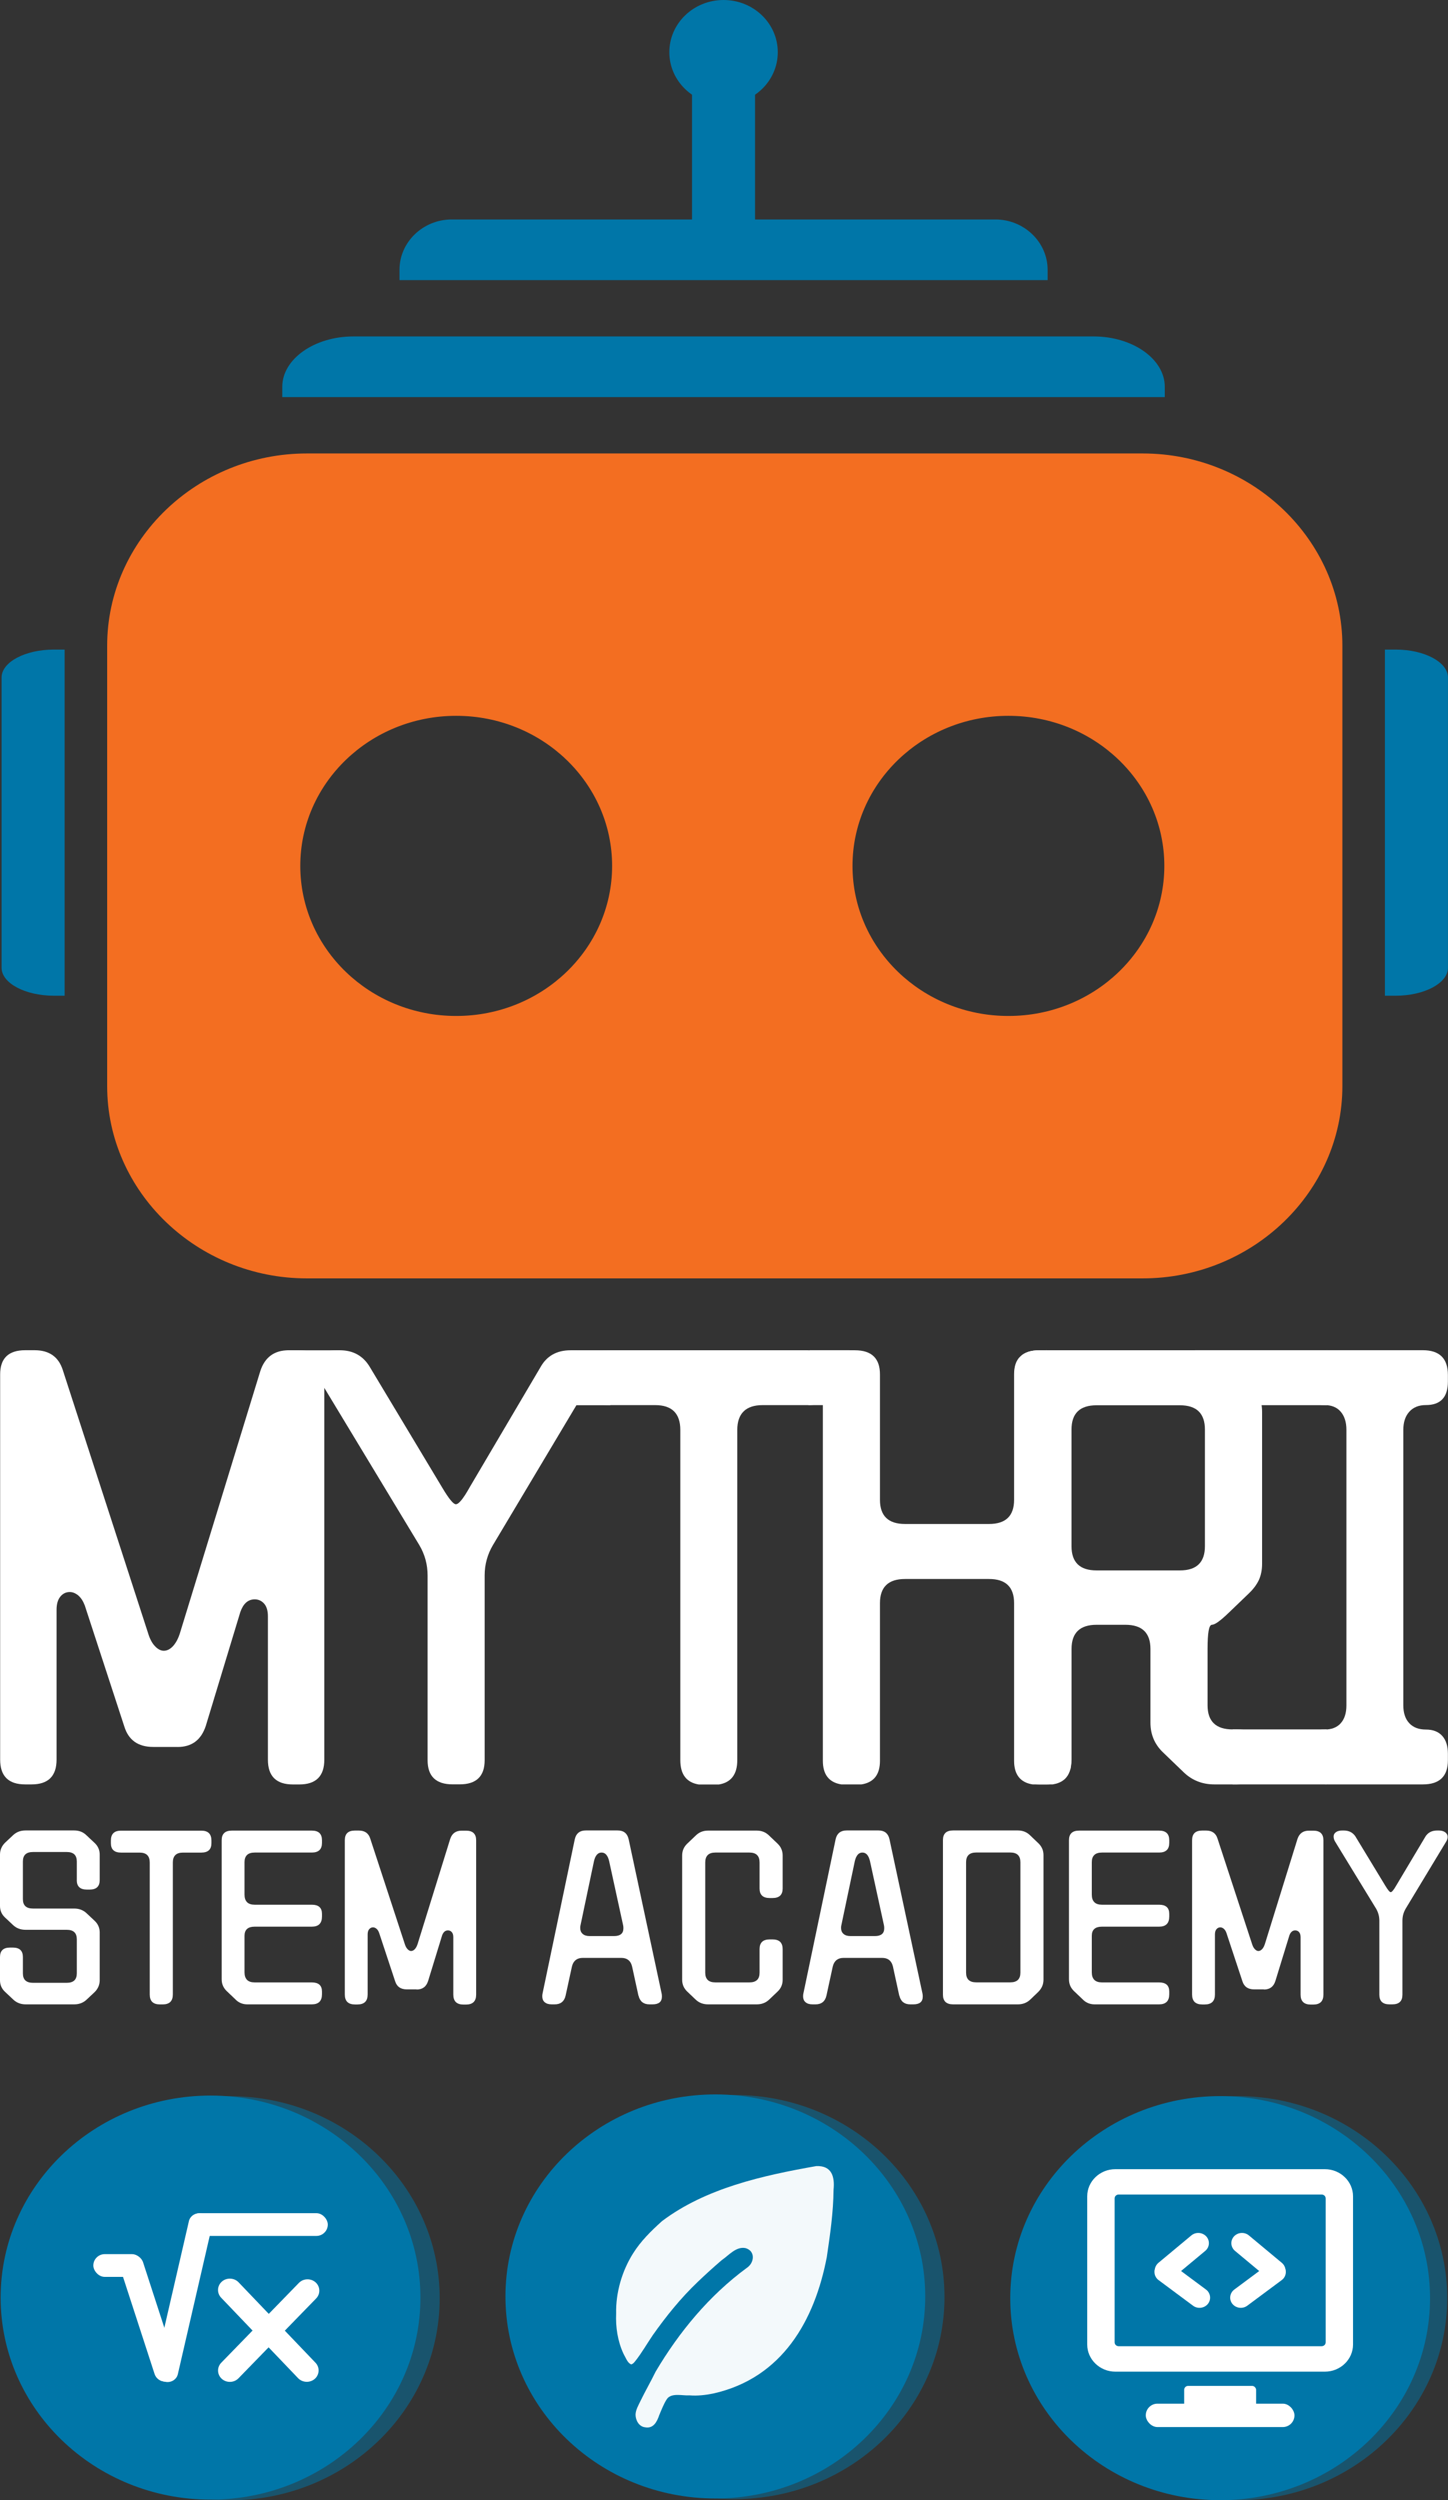 <?xml version="1.0" encoding="UTF-8"?>
<svg id="Layer_2" data-name="Layer 2" xmlns="http://www.w3.org/2000/svg" viewBox="0 0 291.06 502.31">
  <rect x="0" y="0" width="291.06" height="502.31" fill="#333333" stroke="none"/>
  <defs>
    <style>
      .cls-1 {
        opacity: .95;
      }

      .cls-1, .cls-2 {
        fill: #fff;
      }

      .cls-1, .cls-2, .cls-3, .cls-4, .cls-5 {
        stroke-width: 0px;
      }

      .cls-3, .cls-4 {
        fill: #0076a8;
      }

      .cls-4 {
        opacity: .5;
      }

      .cls-5 {
        fill: #f36e21;
      }
    </style>
  </defs>
  <g id="Layer_1-2" data-name="Layer 1">
    <g>
      <g>
        <g>
          <ellipse class="cls-3" cx="42.32" cy="461.59" rx="42.19" ry="40.59"/>
          <ellipse class="cls-4" cx="46.19" cy="461.72" rx="42.19" ry="40.59"/>
          <g>
            <rect class="cls-2" x="18.76" y="452.86" width="10.05" height="4.57" rx="2.29" ry="2.29"/>
            <rect class="cls-2" x="37.93" y="444.63" width="27.96" height="4.57" rx="2.29" ry="2.29"/>
            <path class="cls-2" d="M31.05,476.87l-6.82-20.97c-.39-1.2.31-2.49,1.56-2.86h0c1.25-.38,2.59.3,2.98,1.5l6.82,20.97c.39,1.2-.31,2.49-1.56,2.86h0c-1.25.38-2.59-.3-2.98-1.5Z"/>
            <path class="cls-2" d="M59.92,477.78l-15.47-16.17c-.88-.92-.82-2.38.14-3.23h0c.96-.85,2.47-.79,3.36.13l15.47,16.17c.88.92.82,2.38-.14,3.23h0c-.96.85-2.47.79-3.36-.13Z"/>
            <path class="cls-2" d="M44.47,474.68l15.61-16.04c.89-.92,2.4-.97,3.36-.11h0c.95.86,1,2.31.11,3.23l-15.61,16.04c-.89.92-2.4.97-3.36.11h0c-.95-.86-1-2.31-.11-3.23Z"/>
            <path class="cls-2" d="M31.11,475.98l6.86-29.74c.25-1.09,1.38-1.78,2.52-1.54l.52.11c1.13.24,1.86,1.33,1.6,2.42l-6.86,29.74c-.25,1.09-1.38,1.78-2.52,1.54l-.52-.11c-1.13-.24-1.86-1.33-1.6-2.42Z"/>
          </g>
        </g>
        <g>
          <g>
            <ellipse class="cls-3" cx="143.79" cy="461.36" rx="42.19" ry="40.59"/>
            <ellipse class="cls-4" cx="147.66" cy="461.48" rx="42.19" ry="40.59"/>
          </g>
          <path class="cls-1" d="M126.81,474.98c-.72-.32-1.08-1.43-1.48-2.1-1.18-2.54-1.6-5.35-1.48-8.11-.09-4.15,1.16-8.52,3.43-12.1,1.53-2.43,3.57-4.45,5.81-6.46,8.79-6.61,20.19-9.14,30.99-11.04,3.17-.13,3.73,2.21,3.47,4.76-.03,4.51-.71,9.13-1.36,13.54-2.42,12.63-8.9,24.28-22.82,27.39-1.59.32-3.15.5-4.8.37-1.31.11-3.58-.58-4.51.73-.63.95-1.08,2.15-1.55,3.25-.45,1.34-1.18,2.74-2.82,2.44-1.26-.13-1.93-1.41-1.94-2.54.03-1,.58-1.87,1.02-2.81.93-1.91,2.06-3.87,3.01-5.82,4.71-7.97,10.78-15.31,18.32-20.85,1.56-1.02,1.79-3.4-.24-3.98-1.9-.39-3.37,1.46-4.79,2.42-1.61,1.38-3.27,2.88-4.8,4.35-3.4,3.23-6.4,6.95-9.07,10.74-1.14,1.68-2.18,3.5-3.44,5.11-.29.37-.59.71-.88.73h-.08Z"/>
        </g>
        <g>
          <ellipse class="cls-3" cx="245.26" cy="461.7" rx="42.19" ry="40.59"/>
          <ellipse class="cls-4" cx="248.71" cy="461.7" rx="42.19" ry="40.59"/>
          <g>
            <g>
              <path class="cls-2" d="M266.31,435.79h-42.11c-3.12,0-5.66,2.45-5.66,5.45v29.78c0,3,2.55,5.45,5.66,5.45h42.11c3.12,0,5.66-2.45,5.66-5.45v-29.78c0-3-2.55-5.45-5.66-5.45ZM266.47,470.58c0,.43-.36.78-.81.78h-40.8c-.45,0-.81-.35-.81-.78v-28.92c0-.43.36-.78.81-.78h40.8c.45,0,.81.35.81.78v28.92Z"/>
              <g>
                <path class="cls-2" d="M232.64,457.5h0c.77.85,2.12.95,3.01.21l6.61-5.5c.89-.74.99-2.04.22-2.9h0c-.77-.85-2.12-.95-3.01-.21l-6.61,5.5c-.89.74-.99,2.04-.22,2.9Z"/>
                <path class="cls-2" d="M232.5,455.2h0c-.72.89-.54,2.19.39,2.88l6.92,5.14c.93.69,2.28.52,2.99-.37h0c.72-.89.54-2.19-.39-2.88l-6.92-5.14c-.93-.69-2.28-.52-2.99.37Z"/>
                <path class="cls-2" d="M257.87,457.5h0c-.77.85-2.12.95-3.01.21l-6.61-5.5c-.89-.74-.99-2.04-.22-2.9h0c.77-.85,2.12-.95,3.01-.21l6.61,5.5c.89.74.99,2.04.22,2.9Z"/>
                <path class="cls-2" d="M258.02,455.2h0c.72.89.54,2.19-.39,2.88l-6.92,5.14c-.93.69-2.28.52-2.99-.37h0c-.72-.89-.54-2.19.39-2.88l6.92-5.14c.93-.69,2.28-.52,2.99.37Z"/>
              </g>
            </g>
            <g>
              <rect class="cls-2" x="230.31" y="482.9" width="29.89" height="4.7" rx="2.35" ry="2.35"/>
              <rect class="cls-2" x="238.03" y="479.33" width="14.46" height="6.03" rx=".79" ry=".79"/>
            </g>
          </g>
        </g>
      </g>
      <g>
        <path class="cls-2" d="M35.7,350.96h-4.92c-3.03,0-4.96-1.38-5.8-4.13l-7.94-24.3c-.34-.89-.78-1.56-1.32-2.01-.55-.45-1.11-.68-1.7-.68-.76,0-1.39.31-1.89.92-.5.61-.76,1.49-.76,2.62v30.13c0,3.32-1.68,4.98-5.04,4.98h-1.26c-3.36,0-5.04-1.66-5.04-4.98v-77.39c0-3.24,1.68-4.86,5.04-4.86h1.89c2.94,0,4.83,1.34,5.67,4.01l17.14,52.85c.34,1.13.8,2,1.39,2.61.58.61,1.17.91,1.76.91.67,0,1.3-.32,1.89-.97.58-.65,1.05-1.54,1.39-2.67l16.14-52.6c.92-2.75,2.81-4.13,5.67-4.13h2.14c3.36,0,5.04,1.62,5.04,4.86v77.39c0,3.32-1.68,4.98-5.04,4.98h-1.26c-3.37,0-5.04-1.66-5.04-4.98v-28.79c0-1.13-.25-1.99-.76-2.56-.51-.57-1.14-.86-1.89-.86-1.34,0-2.31.86-2.9,2.57l-6.93,22.84c-.93,2.84-2.82,4.25-5.67,4.25Z"/>
        <path class="cls-2" d="M74.36,274.67l14.5,24.14c1.34,2.27,2.27,3.4,2.77,3.4.58,0,1.51-1.13,2.77-3.4l14.24-24.14c1.26-2.26,3.28-3.4,6.05-3.4h.76c1.34,0,2.41.3,3.21.91.8.61,1.2,1.35,1.2,2.24s-.29,1.78-.88,2.67l-19.92,33.36c-1.09,1.86-1.64,3.88-1.64,6.06v37.12c0,3.24-1.68,4.85-5.04,4.85h-1.39c-3.36,0-5.04-1.62-5.04-4.85v-37.12c0-2.18-.55-4.2-1.64-6.06l-20.17-33.36c-.58-.89-.88-1.82-.88-2.79,0-.89.38-1.62,1.14-2.18.76-.56,1.81-.85,3.15-.85h.76c2.69,0,4.71,1.13,6.05,3.4Z"/>
        <path class="cls-2" d="M162.35,271.27h-39.85c-3.36,0-5.04,1.65-5.04,4.95v1.35c0,3.17,1.68,4.72,5.04,4.72h9.21c3.36,0,5.04,1.68,5.04,4.99v66.34c0,2.86,1.23,4.48,3.71,4.89h4.03c2.45-.4,3.71-2.02,3.71-4.89v-66.34c0-3.3,1.72-4.99,5.08-4.99h9.07c3.36,0,5.04-1.55,5.04-4.72v-1.35c0-3.3-1.68-4.95-5.04-4.95Z"/>
        <path class="cls-2" d="M210.29,271.27h-1.37c-1.68,0-2.94.4-3.78,1.21-.88.77-1.3,1.99-1.3,3.64v25.2c0,3.23-1.68,4.85-5.04,4.85h-16.88c-3.36,0-5.04-1.62-5.04-4.85v-25.2c0-3.23-1.68-4.85-5.04-4.85h-1.4c-3.36,0-5.04,1.62-5.04,4.85v77.62c0,2.76,1.23,4.35,3.71,4.75h4.06c2.49-.4,3.71-1.99,3.71-4.75v-31.67c0-3.23,1.68-4.85,5.04-4.85h16.88c3.36,0,5.04,1.62,5.04,4.85v31.67c0,2.76,1.23,4.35,3.71,4.75h4.06c1.82-.3,2.98-1.21,3.43-2.8.11-.27.18-.57.21-.88.04-.34.07-.71.07-1.08v-77.62c0-3.23-1.68-4.85-5.04-4.85Z"/>
        <path class="cls-2" d="M243.6,326.42c.6,0,1.72-.81,3.4-2.43l4.03-3.87c.95-.91,1.61-1.82,2.03-2.73.42-.94.63-2.02.63-3.23v-30.49c0-2.36-.84-4.35-2.52-5.96l-4.17-4.01c-1.68-1.62-3.75-2.43-6.16-2.43h-31.9c-1.68,0-2.94.4-3.78,1.21-.84.81-1.26,2.02-1.26,3.64v77.39c0,3.34,1.68,4.99,5.04,4.99h1.4c2.52,0,4.1-.94,4.73-2.8.11-.27.18-.57.21-.88.07-.4.11-.84.11-1.31v-22.24c0-3.23,1.68-4.85,5.04-4.85h5.78c3.36,0,5.04,1.62,5.04,4.85v14.82c0,2.36.84,4.35,2.52,5.96l4.17,4.01c1.68,1.62,3.75,2.43,6.16,2.43h4.55c3.36,0,5.04-1.62,5.04-4.85v-1.35c0-3.23-1.68-4.85-5.04-4.85h-.88c-3.36,0-5.04-1.62-5.04-4.85v-11.32c0-3.23.28-4.85.88-4.85ZM242.2,310.62c0,3.27-1.68,4.88-5.04,4.88h-16.74c-3.36,0-5.04-1.62-5.04-4.88v-23.41c0-3.27,1.68-4.89,5.04-4.89h16.74c3.36,0,5.04,1.62,5.04,4.89v23.41Z"/>
        <path class="cls-2" d="M262.94,348.74c.76-.85,1.85-1.27,3.28-1.27s2.52-.42,3.28-1.27,1.14-2.04,1.14-3.58v-55.37c0-1.53-.38-2.74-1.14-3.63-.76-.89-1.85-1.34-3.28-1.34s-2.52-.4-3.28-1.21c-.76-.81-1.14-1.98-1.14-3.51v-1.33c0-3.31,1.68-4.97,5.04-4.97h19.16c3.36,0,5.04,1.66,5.04,4.97v1.33c0,3.15-1.47,4.72-4.42,4.72-1.43,0-2.54.45-3.34,1.34-.8.89-1.2,2.1-1.2,3.63v55.37c0,1.53.4,2.73,1.2,3.58.8.85,1.91,1.27,3.34,1.27s2.52.43,3.28,1.27c.76.85,1.14,2.04,1.14,3.57v1.33c0,3.23-1.68,4.85-5.04,4.85h-19.16c-3.36,0-5.04-1.62-5.04-4.85v-1.33c0-1.53.38-2.72,1.14-3.57Z"/>
        <rect class="cls-2" x="57.7" y="271.28" width="10.74" height="1.86"/>
        <rect class="cls-2" x="114.73" y="271.27" width="7.87" height="2.5"/>
        <rect class="cls-2" x="113.49" y="278.29" width="9.19" height="4.02"/>
        <rect class="cls-2" x="162.74" y="271.26" width="8.01" height="1.77"/>
        <rect class="cls-2" x="162.49" y="280.98" width="3.69" height="1.31"/>
        <rect class="cls-2" x="240.22" y="271.26" width="26.54" height="11.04"/>
        <rect class="cls-2" x="247.76" y="347.44" width="18.92" height="11.05"/>
        <path class="cls-2" d="M15.44,377.73v-3.76c0-1.27-.67-1.9-2.02-1.9h-6.79c-1.35,0-2.03.63-2.03,1.9v7.56c0,1.27.67,1.9,2.03,1.9h8.3c.98,0,1.81.32,2.48.95l1.62,1.52c.67.63,1.01,1.41,1.01,2.33v9.6c0,.92-.34,1.71-1.01,2.38l-1.62,1.52c-.67.63-1.5.95-2.48.95H5.16c-.98,0-1.81-.32-2.48-.95l-1.67-1.57c-.68-.63-1.01-1.41-1.01-2.33v-4.66c0-1.27.67-1.9,2.02-1.9h.56c1.35,0,2.02.63,2.02,1.9v3.28c0,1.27.67,1.9,2.03,1.9h6.79c1.35,0,2.02-.63,2.02-1.9v-6.85c0-1.27-.67-1.9-2.02-1.9H5.16c-1.01,0-1.86-.31-2.53-.95l-1.62-1.52c-.68-.63-1.01-1.41-1.01-2.33v-10.31c0-.92.34-1.71,1.01-2.38l1.62-1.52c.67-.63,1.5-.95,2.48-.95h9.82c.98,0,1.81.33,2.48,1l1.62,1.52c.67.63,1.01,1.41,1.01,2.33v5.13c0,1.27-.67,1.9-2.03,1.9h-.55c-1.35,0-2.03-.63-2.03-1.9Z"/>
        <path class="cls-2" d="M24.33,367.78h16.13c1.36,0,2.04.66,2.04,1.99v.53c0,1.26-.68,1.89-2.04,1.89h-3.68c-1.36,0-2.04.66-2.04,1.99v26.52c0,1.33-.68,1.99-2.04,1.99h-.56c-1.36,0-2.04-.66-2.04-1.99v-26.52c0-1.33-.68-1.99-2.04-1.99h-3.73c-1.36,0-2.04-.63-2.04-1.89v-.53c0-1.33.68-1.99,2.04-1.99Z"/>
        <path class="cls-2" d="M64.72,400.11v.53c0,1.36-.68,2.04-2.04,2.04h-12.97c-.99,0-1.82-.37-2.5-1.11l-1.63-1.55c-.68-.65-1.02-1.44-1.02-2.38v-27.93c0-1.29.68-1.94,2.04-1.94h16.08c1.36,0,2.04.65,2.04,1.94v.53c0,1.29-.68,1.94-2.04,1.94h-11.49c-1.36,0-2.04.65-2.04,1.94v6.5c0,1.36.68,2.04,2.04,2.04h11.49c1.36,0,2.04.61,2.04,1.84v.53c0,1.36-.68,2.04-2.04,2.04h-11.49c-1.36,0-2.04.61-2.04,1.84v7.32c0,1.36.68,2.04,2.04,2.04h11.49c1.36,0,2.04.61,2.04,1.84Z"/>
        <path class="cls-2" d="M83.76,399.67h-1.99c-1.23,0-2.01-.55-2.35-1.65l-3.22-9.73c-.14-.36-.31-.63-.53-.81-.22-.18-.45-.27-.69-.27-.31,0-.56.12-.77.37s-.31.6-.31,1.05v12.07c0,1.33-.68,2-2.04,2h-.51c-1.36,0-2.04-.67-2.04-2v-31c0-1.3.68-1.94,2.04-1.94h.77c1.19,0,1.96.53,2.3,1.61l6.94,21.17c.14.45.32.8.56,1.05.24.24.48.37.71.37.27,0,.53-.13.77-.39.24-.26.42-.62.56-1.07l6.54-21.07c.37-1.1,1.14-1.65,2.3-1.65h.87c1.36,0,2.04.65,2.04,1.94v31c0,1.33-.68,2-2.04,2h-.51c-1.36,0-2.04-.67-2.04-2v-11.53c0-.45-.1-.8-.31-1.03-.2-.23-.46-.34-.77-.34-.54,0-.94.34-1.18,1.03l-2.81,9.15c-.37,1.14-1.14,1.7-2.3,1.7Z"/>
        <path class="cls-2" d="M128.33,400.93l-1.27-5.84c-.27-1.17-1-1.75-2.19-1.75h-7.71c-1.19,0-1.92.58-2.2,1.75l-1.27,5.84c-.27,1.17-1,1.75-2.19,1.75h-.61c-.62,0-1.08-.15-1.41-.44s-.48-.68-.48-1.17c0-.23.02-.41.05-.54l6.49-31.04c.27-1.17,1-1.75,2.2-1.75h6.43c1.19,0,1.92.58,2.19,1.75l6.64,31.04c.03.13.05.33.05.59,0,1.04-.63,1.56-1.89,1.56h-.61c-1.19,0-1.92-.58-2.2-1.75ZM119.39,373.93l-2.71,12.89c-.04.13-.05.31-.05.53,0,.49.16.88.49,1.17.32.29.79.44,1.4.44h4.9c1.26,0,1.89-.52,1.89-1.56,0-.26-.02-.45-.05-.58l-2.81-12.89c-.27-1.17-.78-1.75-1.53-1.75s-1.26.58-1.53,1.75Z"/>
        <path class="cls-2" d="M152.68,379.41v-5.24c0-1.33-.68-1.99-2.04-1.99h-6.84c-1.36,0-2.04.66-2.04,1.99v22.16c0,1.29.68,1.94,2.04,1.94h6.84c1.36,0,2.04-.65,2.04-1.94v-4.75c0-1.3.68-1.95,2.04-1.95h.56c1.36,0,2.04.65,2.04,1.95v6.16c0,.94-.34,1.73-1.02,2.37l-1.68,1.6c-.68.65-1.51.97-2.5.97h-9.8c-.99,0-1.82-.32-2.5-.97l-1.68-1.6c-.68-.65-1.02-1.44-1.02-2.37v-24.97c0-.94.34-1.73,1.02-2.38l1.68-1.6c.68-.68,1.51-1.02,2.5-1.02h9.8c.99,0,1.82.34,2.5,1.02l1.68,1.6c.68.65,1.02,1.44,1.02,2.38v6.64c0,1.27-.68,1.91-2.04,1.91h-.56c-1.36,0-2.04-.64-2.04-1.91Z"/>
        <path class="cls-2" d="M180.76,400.93l-1.27-5.84c-.27-1.17-1-1.75-2.19-1.75h-7.71c-1.19,0-1.92.58-2.2,1.75l-1.27,5.84c-.27,1.17-1,1.75-2.19,1.75h-.61c-.62,0-1.08-.15-1.41-.44s-.48-.68-.48-1.17c0-.23.02-.41.05-.54l6.49-31.04c.27-1.17,1-1.75,2.2-1.75h6.43c1.19,0,1.92.58,2.19,1.75l6.64,31.04c.03.13.05.33.05.59,0,1.04-.63,1.56-1.89,1.56h-.61c-1.19,0-1.92-.58-2.2-1.75ZM171.82,373.93l-2.71,12.89c-.04.13-.05.31-.05.53,0,.49.16.88.49,1.17.32.29.79.44,1.4.44h4.9c1.26,0,1.89-.52,1.89-1.56,0-.26-.02-.45-.05-.58l-2.81-12.89c-.27-1.17-.78-1.75-1.53-1.75s-1.26.58-1.53,1.75Z"/>
        <path class="cls-2" d="M208.73,400.15l-1.63,1.56c-.68.65-1.51.97-2.5.97h-13.02c-1.36,0-2.04-.65-2.04-1.95v-31.05c0-1.3.68-1.94,2.04-1.94h13.02c.99,0,1.82.34,2.5,1.02l1.63,1.56c.68.65,1.02,1.44,1.02,2.38v25.01c0,.94-.34,1.75-1.02,2.43ZM196.23,398.26h6.84c1.36,0,2.04-.65,2.04-1.95v-22.19c0-1.3-.68-1.95-2.04-1.95h-6.84c-1.36,0-2.04.65-2.04,1.95v22.19c0,1.3.68,1.95,2.04,1.95Z"/>
        <path class="cls-2" d="M235.03,400.11v.53c0,1.36-.68,2.04-2.04,2.04h-12.97c-.99,0-1.82-.37-2.5-1.11l-1.63-1.55c-.68-.65-1.02-1.44-1.02-2.38v-27.93c0-1.29.68-1.94,2.04-1.94h16.08c1.36,0,2.04.65,2.04,1.94v.53c0,1.29-.68,1.94-2.04,1.94h-11.49c-1.36,0-2.04.65-2.04,1.94v6.5c0,1.36.68,2.04,2.04,2.04h11.49c1.36,0,2.04.61,2.04,1.84v.53c0,1.36-.68,2.04-2.04,2.04h-11.49c-1.36,0-2.04.61-2.04,1.84v7.32c0,1.36.68,2.04,2.04,2.04h11.49c1.36,0,2.04.61,2.04,1.84Z"/>
        <path class="cls-2" d="M254.07,399.67h-1.99c-1.23,0-2.01-.55-2.35-1.65l-3.22-9.73c-.14-.36-.31-.63-.53-.81-.22-.18-.45-.27-.69-.27-.31,0-.56.12-.77.37s-.31.6-.31,1.05v12.07c0,1.33-.68,2-2.04,2h-.51c-1.36,0-2.04-.67-2.04-2v-31c0-1.3.68-1.94,2.04-1.94h.77c1.19,0,1.96.53,2.3,1.61l6.94,21.17c.14.45.32.8.56,1.05.24.24.48.37.71.37.27,0,.53-.13.77-.39.24-.26.42-.62.56-1.07l6.54-21.07c.37-1.1,1.14-1.65,2.3-1.65h.87c1.36,0,2.04.65,2.04,1.94v31c0,1.33-.68,2-2.04,2h-.51c-1.36,0-2.04-.67-2.04-2v-11.53c0-.45-.1-.8-.31-1.03-.2-.23-.46-.34-.77-.34-.54,0-.94.34-1.18,1.03l-2.81,9.15c-.37,1.14-1.14,1.7-2.3,1.7Z"/>
        <path class="cls-2" d="M272.55,369.11l5.87,9.67c.54.91.92,1.36,1.12,1.36.24,0,.61-.45,1.13-1.36l5.77-9.67c.51-.91,1.32-1.36,2.45-1.36h.31c.54,0,.98.12,1.3.36.32.24.49.54.49.9s-.12.71-.36,1.07l-8.07,13.36c-.44.75-.66,1.55-.66,2.43v14.87c0,1.3-.68,1.94-2.04,1.94h-.56c-1.36,0-2.04-.65-2.04-1.94v-14.87c0-.87-.22-1.68-.66-2.43l-8.17-13.36c-.24-.36-.36-.73-.36-1.12,0-.36.15-.65.46-.87.31-.23.73-.34,1.27-.34h.31c1.09,0,1.91.45,2.45,1.36Z"/>
      </g>
      <g>
        <path class="cls-5" d="M229.68,91.1H61.69c-22.08,0-40.15,17.38-40.15,38.63v88.47c0,21.24,18.07,38.63,40.15,38.63h167.99c22.08,0,40.15-17.38,40.15-38.63v-88.47c0-21.24-18.07-38.63-40.15-38.63ZM91.7,204.11c-17.31,0-31.34-13.5-31.34-30.15s14.03-30.15,31.34-30.15,31.34,13.5,31.34,30.15-14.03,30.15-31.34,30.15ZM202.7,204.11c-17.31,0-31.34-13.5-31.34-30.15s14.03-30.15,31.34-30.15,31.34,13.5,31.34,30.15-14.03,30.15-31.34,30.15Z"/>
        <path class="cls-3" d="M234.13,79.78v-2.08c0-5.56-6.44-10.11-14.31-10.11H71.05c-7.87,0-14.31,4.55-14.31,10.11v2.08h177.39Z"/>
        <path class="cls-3" d="M278.38,130.5h2.16c5.78,0,10.51,2.52,10.51,5.61v58.32c0,3.08-4.73,5.61-10.51,5.61h-2.16v-69.53Z"/>
        <path class="cls-3" d="M12.99,130.5h-2.16c-5.78,0-10.51,2.52-10.51,5.61v58.32c0,3.08,4.73,5.61,10.51,5.61h2.16s0-69.53,0-69.53Z"/>
        <g>
          <path class="cls-3" d="M210.58,56.28v-2.08c0-5.56-4.73-10.11-10.51-10.11h-109.26c-5.78,0-10.51,4.55-10.51,10.11v2.08h130.27Z"/>
          <rect class="cls-3" x="139.1" y="16.31" width="12.67" height="29.75"/>
          <ellipse class="cls-3" cx="145.44" cy="10.49" rx="10.9" ry="10.49"/>
        </g>
      </g>
    </g>
  </g>
</svg>